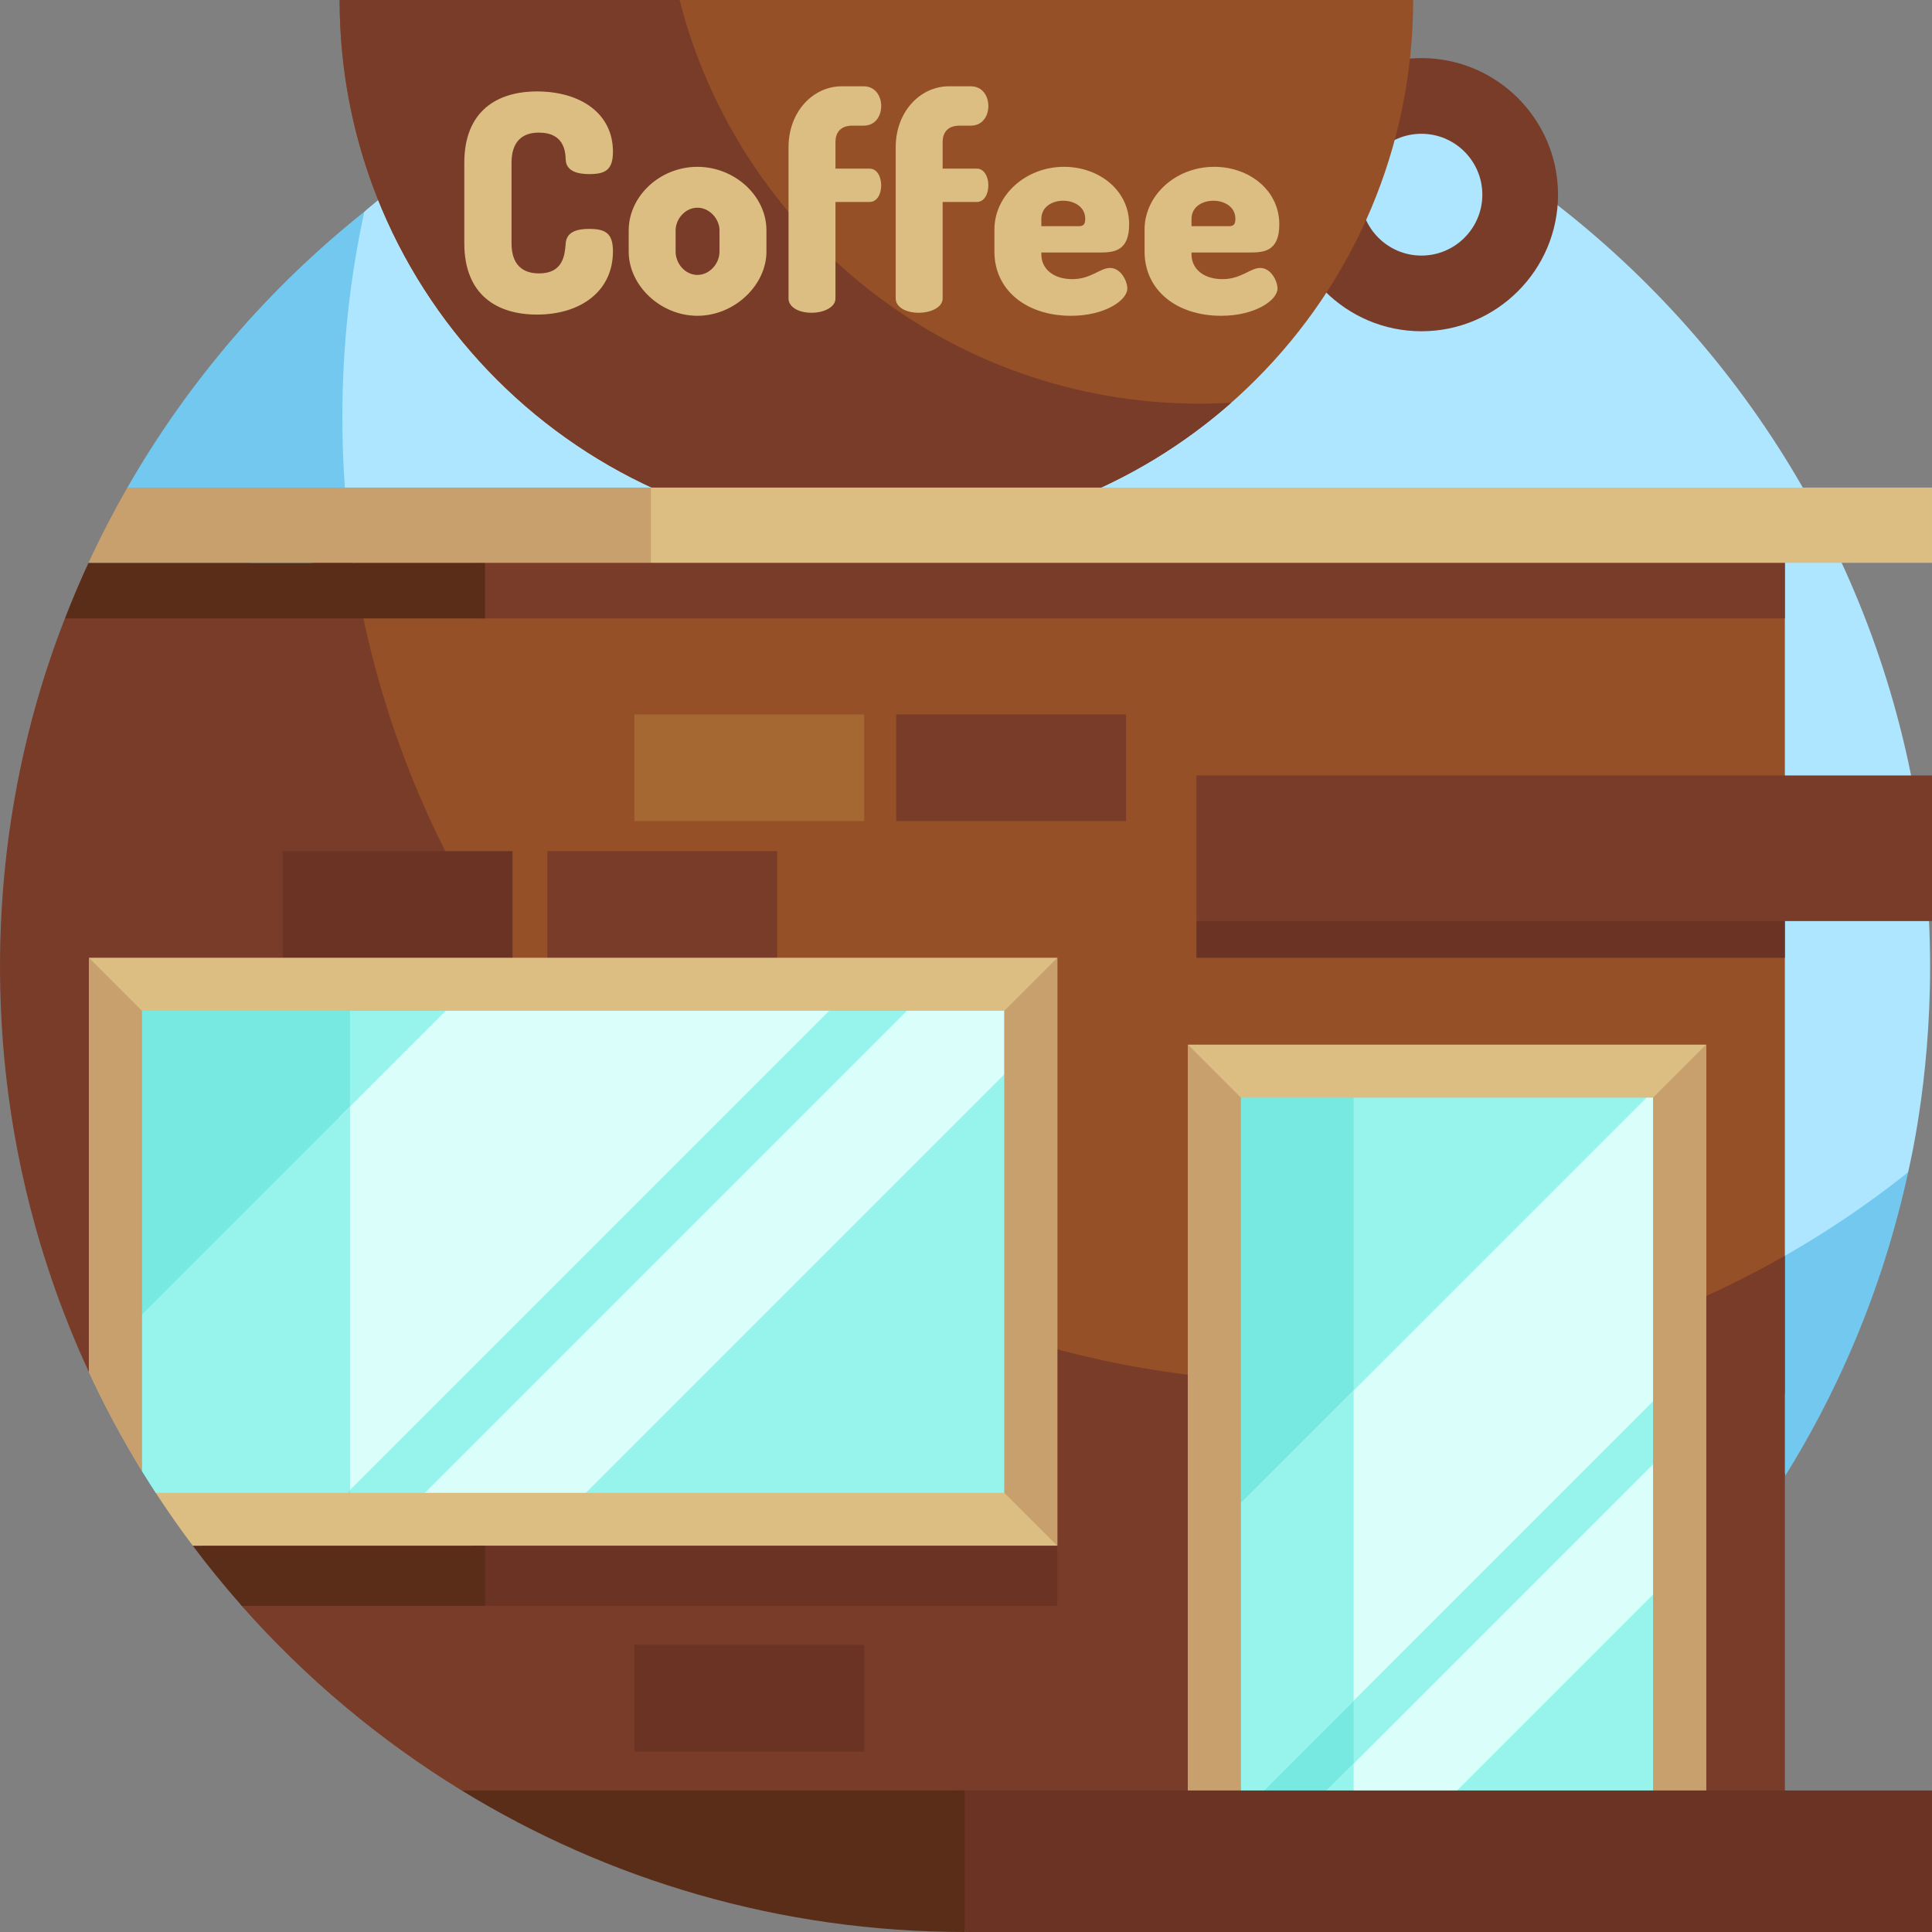 <svg xmlns="http://www.w3.org/2000/svg" id="Capa_1" height="512" viewBox="0 0 510.508 510.508" width="512"><rect x="0" y="0" width="510.508" height="510.508" fill="#808080" stroke="none"/><g><g><g><g><path d="m255.007.508c-98.131 0-158.58 55.352-158.747 55.445 0 0-2.513 3.137-2.983 5.222-3.818 16.948-7.385 39.663-7.385 56.238 0 140.833 118.763 254.972 259.596 254.972 54.231 0 114.568-25.992 154.949-57.243.903-.699 3.769-5.396 3.769-5.396.178-1.087 5.8-23.477 5.8-54.239.001-140.831-114.166-254.999-254.999-254.999z" fill="#afe6ff"></path></g></g><g><g><path d="m96.261 55.954c-25.183 20.063-46.487 44.792-62.6 72.879l63.312 38.845c-4.257-18.476-6.507-37.72-6.507-57.489 0-18.616 2.007-36.754 5.795-54.235z" fill="#73c8f0"></path></g><g><path d="m406.789 357.762 61.428 37.688c16.858-25.635 29.241-54.554 35.99-85.703-28.215 22.474-61.299 39.094-97.418 48.015z" fill="#73c8f0"></path></g></g></g><g><g><path d="m375.597 87.532c-19.901 0-36.092-16.191-36.092-36.092s16.19-36.091 36.092-36.091 36.092 16.19 36.092 36.091-16.191 36.092-36.092 36.092zm0-52.183c-8.873 0-16.092 7.219-16.092 16.091 0 8.873 7.219 16.092 16.092 16.092s16.092-7.219 16.092-16.092c0-8.872-7.219-16.091-16.092-16.091z" fill="#783c28"></path></g></g><g><g><path d="m89.744 0c0 78.332 63.501 141.833 141.833 141.833s141.833-63.501 141.833-141.833z" fill="#965028"></path></g></g><g><g><path d="m317.01 106.67c-66.194 0-121.795-45.347-137.437-106.67h-89.83c0 78.332 63.501 141.833 141.833 141.833 35.942 0 68.754-13.376 93.75-35.412-2.752.16-5.524.249-8.316.249z" fill="#783c28"></path></g></g><g><path d="m93.595 146.358h378.034v221.873h-378.034z" fill="#965028"></path></g><g><path d="m315.458 389.274c.05.441.082.894.082 1.368v86.353l156.089 3.128v-90.85h-156.171z" fill="#783c28"></path></g><g><path d="m345.466 365.188c-128.554 0-234.889-95.127-252.454-218.83l-75.855 17.046c-8.097 20.645-19.529 58.305-16.721 107.009.005.093.011.185.016.278 1.898 32.438 9.91 63.502 23.06 91.901l40.355 61.741c16.699 18.892 36.249 35.379 58.136 48.784l257.142 5.153c37.701-21.045 69.611-51.412 92.484-88.152v-58.292c-37.203 21.228-80.264 33.362-126.163 33.362z" fill="#783c28"></path></g><g><g><path d="m125.302 148.711h346.327v14.692h-346.327z" fill="#783c28"></path></g></g><g><g><path d="m316.144 204.909h194.363v38.473h-194.363z" fill="#783c28"></path></g></g><g><g><path d="m316.144 243.382h155.485v9.698h-155.485z" fill="#6b3324"></path></g></g><g><g><path d="m318.374 283.56h127.955v189.954h-127.955z" fill="#97f4ec"></path></g></g><g><g><path d="m318.374 283.56h39.308v189.954h-39.308z" fill="#78e9e1"></path></g></g><g><g><path d="m446.329 360.756v-77.196h-4.767l-123.188 123.188v66.766h15.197z" fill="#dafffb"></path></g></g><g><g><path d="m357.682 367.44-39.308 39.308v66.766h15.197l24.111-24.111z" fill="#97f4ec"></path></g></g><g><g><path d="m384.611 473.514 61.718-61.718v-34.405l-96.124 96.123z" fill="#dafffb"></path></g></g><g><g><path d="m350.205 473.514h7.477v-7.477z" fill="#97f4ec"></path></g></g><g><g><path d="m436.817 290.036v197.479h-108.931v-197.479zm14-14h-136.931v225.479h136.932v-225.479z" fill="#dcbe82"></path></g></g><g><g><path d="m436.817 290.036v197.48h-83.583v14h97.583v-225.48z" fill="#c8a06e"></path></g></g><g><g><path d="m334.387 487.516h-6.501v-197.48l-14-14v225.48h20.501z" fill="#c8a06e"></path></g></g><g><g><path d="m111.075 239.929h139.863v182.905h-139.863z" fill="#97f4ec" transform="matrix(0 1 -1 0 512.388 150.375)"></path></g></g><g><path d="m31.05 261.45 6.463 127.249c1.191 1.94 2.406 3.863 3.647 5.768l51.321 6.846v-139.863z" fill="#78e9e1"></path></g><g><g><path d="m89.632 396.552 135.102-135.102h-101.3l-33.802 33.802z" fill="#dafffb"></path></g></g><g><path d="m144.635 224.899h60.729v30.609h-60.729z" fill="#783c28"></path></g><g><path d="m31.05 353.833 6.463 34.866c1.191 1.94 2.406 3.863 3.647 5.768l43.71 6.846 7.611-7.611v-101.3z" fill="#97f4ec"></path></g><g><g><path d="m147.951 401.313 124.508-124.508v-15.355h-27.167l-139.863 139.863z" fill="#dafffb"></path></g></g><g><path d="m74.7 224.899h60.729v30.609h-60.729z" fill="#6b3324"></path></g><g><path d="m279.383 253.08h-255.87v109.511c4.17 8.999 8.849 17.714 14 26.107v-121.618h227.869v127.387h-224.222c3.112 4.78 6.381 9.449 9.798 14h228.425z" fill="#dcbe82"></path></g><g><g><path d="m37.513 388.699v-121.619l-14-14v109.511c4.17 8.999 8.849 17.714 14 26.108z" fill="#c8a06e"></path></g><g><g><path d="m265.382 267.08v127.387l14 14v-155.387z" fill="#c8a06e"></path></g></g></g><g><g><path d="m279.382 424.32h-151.231l-2.849-15.853h154.08z" fill="#6b3324"></path></g></g><g><path d="m63.882 424.32h64.269v-15.853h-77.193c4.098 5.458 8.41 10.747 12.924 15.853z" fill="#5a2d19"></path></g><g><path d="m17.157 163.403h110.994v-14.692h-104.76c-2.226 4.818-4.306 9.718-6.234 14.692z" fill="#5a2d19"></path></g><g><g><path d="m510.506 128.832h-338.521l-4.361 9.94 4.361 9.939h338.521z" fill="#dcbe82"></path></g></g><g><path d="m23.391 148.711h148.594v-19.879h-138.324c-3.703 6.455-7.131 13.086-10.27 19.879z" fill="#c8a06e"></path></g><g><path d="m167.624 434.628h60.729v28.181h-60.729z" fill="#6b3324"></path></g><g><path d="m236.818 188.789h60.729v28.181h-60.729z" fill="#783c28"></path></g><g><path d="m167.624 188.789h60.729v28.181h-60.729z" fill="#a56832"></path></g><g><g><path d="m510.506 473.117h-258.399l2.801 37.391h255.598z" fill="#6b3324"></path></g></g><g><path d="m254.908 510.508v-37.391h-132.904c38.697 23.703 84.205 37.373 132.904 37.391z" fill="#5a2d19"></path></g><g fill="#dcbe82"><path d="m142.364 35.042c-4.56 0-7.2 2.56-7.2 8v21.201c0 5.44 2.641 8 7.28 8 6.4 0 6.8-4.88 7.04-8 .24-2.96 2.96-3.76 6.16-3.76 4.32 0 6.32 1.12 6.32 5.92 0 10.64-8.641 16.72-20.08 16.72-10.48 0-19.201-5.12-19.201-18.88v-21.201c0-13.76 8.721-18.88 19.201-18.88 11.439 0 20.08 5.76 20.08 15.92 0 4.8-2 5.92-6.24 5.92-3.36 0-6.08-.88-6.24-3.76-.08-2.08-.32-7.2-7.12-7.2z"></path><path d="m202.524 60.882v5.601c0 8.88-8.479 16.96-18.24 16.96-9.76 0-18.16-8-18.16-16.96v-5.601c0-8.96 8.16-16.8 18.16-16.8 9.76 0 18.24 7.6 18.24 16.8zm-12.401 0c0-3.04-2.64-6-5.84-6s-5.76 2.96-5.76 6v5.601c0 3.2 2.56 6.16 5.76 6.16s5.84-2.96 5.84-6.16z"></path><path d="m220.762 44.562h9.04c2.001 0 3.041 2.24 3.041 4.4 0 2.24-1.04 4.4-3.041 4.4h-9.04v25.521c0 2.24-2.96 3.76-6.32 3.76-3.439 0-6.08-1.52-6.08-3.76v-40.001c0-9.28 6.4-16.08 14.081-16.08h5.76c3.12 0 4.641 2.64 4.641 5.2 0 2.64-1.521 5.2-4.641 5.2h-3.04c-2.56 0-4.4 1.36-4.4 4.32v7.04z"></path><path d="m249.081 44.562h9.04c2.001 0 3.04 2.24 3.04 4.4 0 2.24-1.039 4.4-3.04 4.4h-9.04v25.521c0 2.24-2.96 3.76-6.32 3.76-3.439 0-6.08-1.52-6.08-3.76v-40.001c0-9.28 6.4-16.08 14.081-16.08h5.76c3.12 0 4.64 2.64 4.64 5.2 0 2.64-1.52 5.2-4.64 5.2h-3.04c-2.561 0-4.4 1.36-4.4 4.32v7.04z"></path><path d="m298.362 59.282c0 7.12-4.08 7.44-7.76 7.44h-15.44v.48c0 3.92 3.28 6.56 8.16 6.56 4.96 0 7.36-2.96 10-2.96 2.88 0 4.561 3.52 4.561 5.44 0 3.041-5.841 7.2-14.881 7.2-11.84 0-20.24-6.8-20.24-16.96v-5.84c0-8.96 8.16-16.561 18.4-16.561 9.2.001 17.2 6.161 17.2 15.201zm-13.281.48c1.12 0 1.68-.4 1.68-1.92 0-3.2-2.88-4.8-5.84-4.8-2.88 0-5.76 1.6-5.76 4.8v1.92z"></path><path d="m338.041 59.282c0 7.12-4.08 7.44-7.76 7.44h-15.44v.48c0 3.92 3.28 6.56 8.16 6.56 4.96 0 7.36-2.96 10-2.96 2.88 0 4.561 3.52 4.561 5.44 0 3.041-5.841 7.2-14.881 7.2-11.84 0-20.24-6.8-20.24-16.96v-5.84c0-8.96 8.16-16.561 18.4-16.561 9.2.001 17.2 6.161 17.2 15.201zm-13.28.48c1.12 0 1.68-.4 1.68-1.92 0-3.2-2.88-4.8-5.84-4.8-2.88 0-5.76 1.6-5.76 4.8v1.92z"></path></g></g></svg>